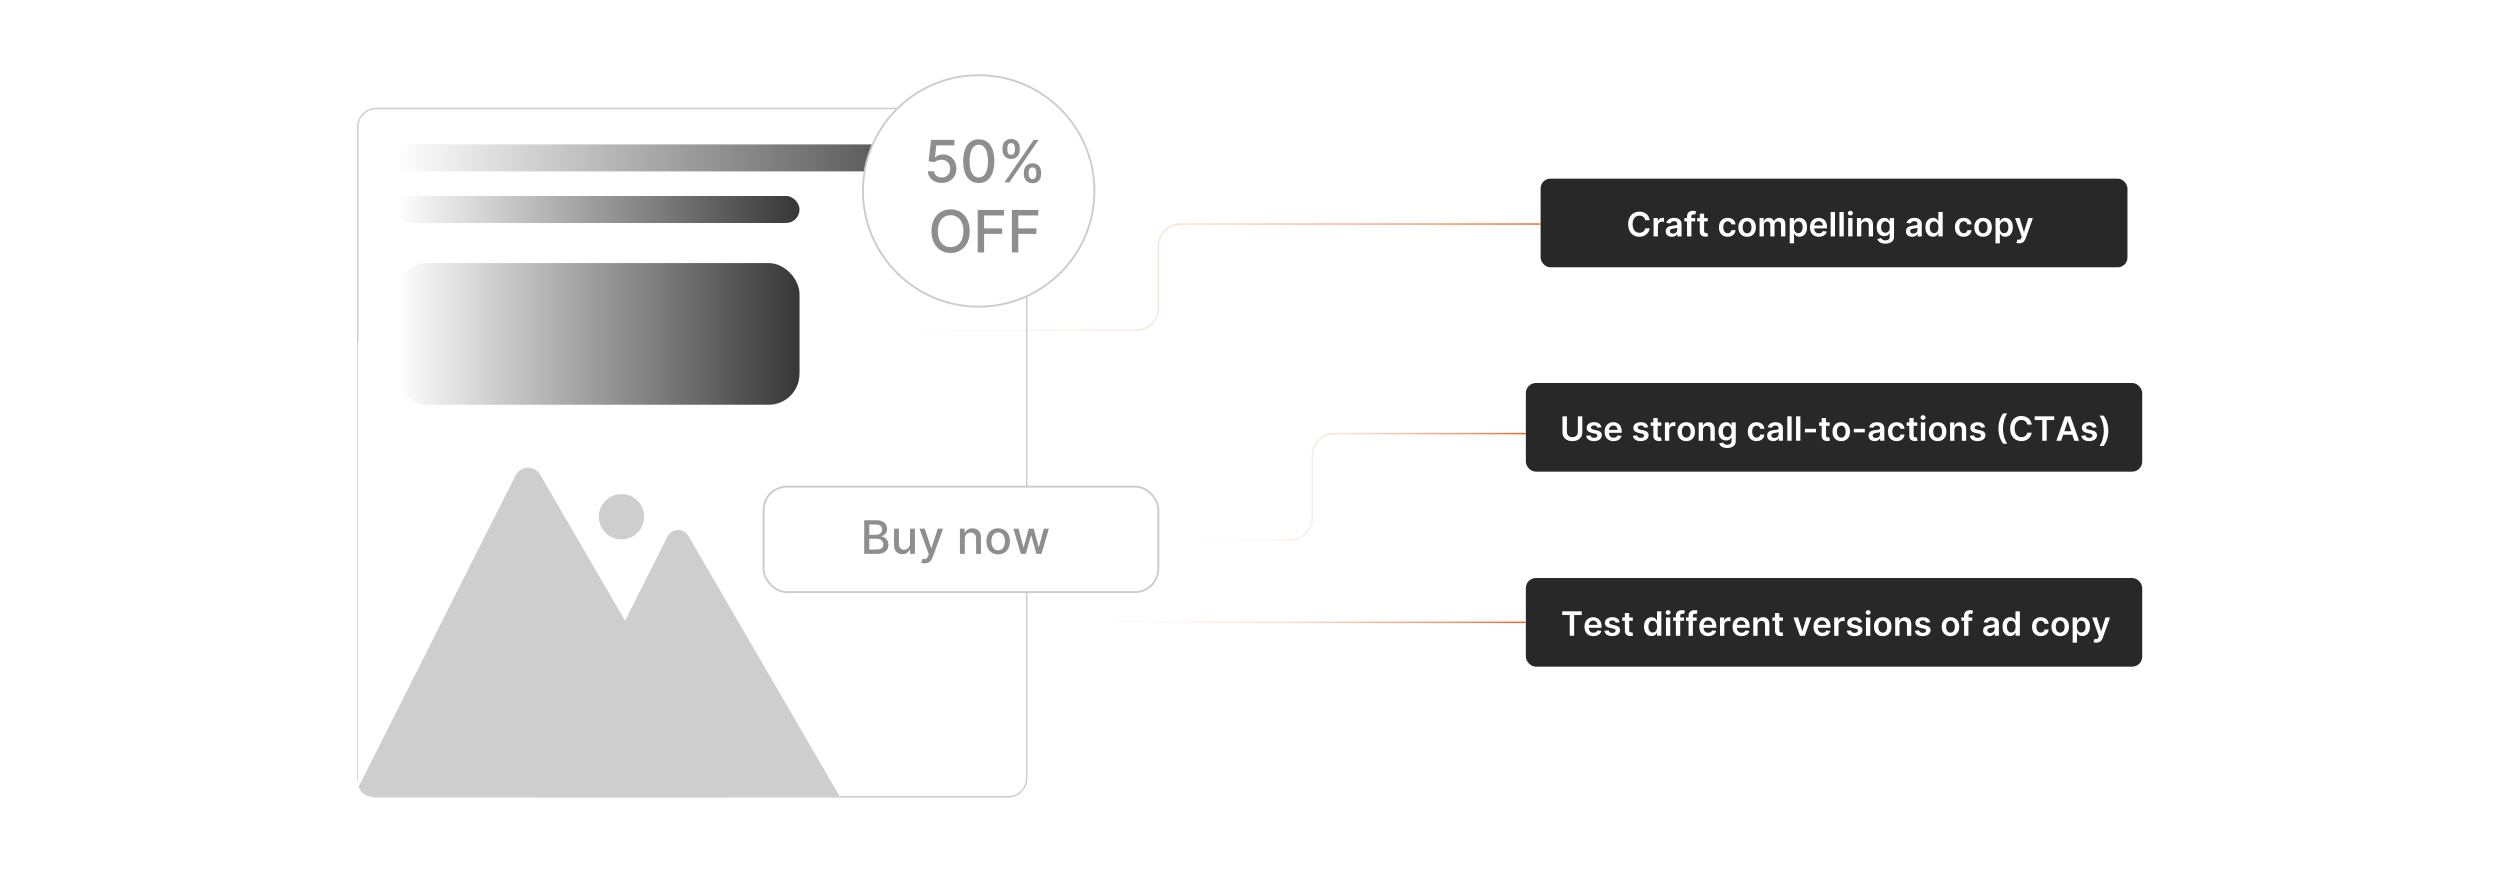 <?xml version="1.0" encoding="UTF-8"?><svg id="a" xmlns="http://www.w3.org/2000/svg" xmlns:xlink="http://www.w3.org/1999/xlink" viewBox="0 0 860 300"><defs><filter id="b" filterUnits="userSpaceOnUse"><feOffset dx="0" dy="0"/><feGaussianBlur result="c" stdDeviation="2.687"/><feFlood flood-color="#f26322" flood-opacity=".3"/><feComposite in2="c" operator="in"/><feComposite in="SourceGraphic"/></filter><filter id="d" filterUnits="userSpaceOnUse"><feOffset dx="0" dy="0"/><feGaussianBlur result="e" stdDeviation="2.754"/><feFlood flood-color="#f26322" flood-opacity=".3"/><feComposite in2="e" operator="in"/><feComposite in="SourceGraphic"/></filter><filter id="f" filterUnits="userSpaceOnUse"><feOffset dx="0" dy="0"/><feGaussianBlur result="g" stdDeviation="2.754"/><feFlood flood-color="#f26322" flood-opacity=".3"/><feComposite in2="g" operator="in"/><feComposite in="SourceGraphic"/></filter><filter id="h" filterUnits="userSpaceOnUse"><feOffset dx="0" dy="0"/><feGaussianBlur result="i" stdDeviation="7.67"/><feFlood flood-color="#f26322" flood-opacity=".2"/><feComposite in2="i" operator="in"/><feComposite in="SourceGraphic"/></filter><clipPath id="j"><path d="M128.233,113.579h155.534c2.847,0,5.159,2.312,5.159,5.159v155.39h-160.692c-2.847,0-5.159-2.312-5.159-5.159V118.738c0-2.847,2.312-5.159,5.159-5.159Z" fill="#fff" stroke-width="0"/></clipPath><linearGradient id="k" x1="136.332" y1="54.317" x2="339.78" y2="54.317" gradientUnits="userSpaceOnUse"><stop offset="0" stop-color="#fff"/><stop offset="1" stop-color="#363636"/></linearGradient><linearGradient id="l" x1="136.332" y1="72.059" x2="275.035" y2="72.059" xlink:href="#k"/><linearGradient id="m" x1="136.332" y1="114.867" x2="275.035" y2="114.867" xlink:href="#k"/><linearGradient id="n" x1="275.035" y1="95.324" x2="529.972" y2="95.324" gradientUnits="userSpaceOnUse"><stop offset="0" stop-color="#f26322" stop-opacity="0"/><stop offset=".099" stop-color="rgba(242,99,34,.062)" stop-opacity=".062"/><stop offset=".288" stop-color="rgba(242,99,34,.224)" stop-opacity=".224"/><stop offset=".549" stop-color="rgba(242,99,34,.487)" stop-opacity=".487"/><stop offset=".868" stop-color="rgba(242,99,34,.844)" stop-opacity=".844"/><stop offset="1" stop-color="#f26322"/></linearGradient><linearGradient id="o" x1="398.464" y1="167.405" x2="524.897" y2="167.405" xlink:href="#n"/><linearGradient id="p" x1="353.177" y1="214.082" x2="524.897" y2="214.082" xlink:href="#n"/></defs><rect x="529.972" y="61.458" width="201.878" height="30.492" rx="3.363" ry="3.363" fill="#282828" filter="url(#b)" stroke-width="0"/><path d="M567.498,75.756h-1.536c-.044-.252-.124-.476-.242-.672-.117-.195-.264-.362-.44-.499-.175-.137-.374-.24-.598-.31-.223-.07-.463-.104-.721-.104-.457,0-.862.114-1.216.343s-.63.563-.829,1.002c-.2.44-.3.975-.3,1.608,0,.644.101,1.185.302,1.624s.477.771.829.994c.352.223.755.335,1.21.335.252,0,.488-.034.708-.101.221-.067.419-.166.596-.297.177-.132.326-.293.448-.485.121-.191.206-.411.252-.657l1.536.008c-.058.4-.182.775-.371,1.125-.19.351-.44.659-.746.926-.307.267-.665.475-1.076.624-.41.149-.866.224-1.367.224-.739,0-1.399-.171-1.98-.514-.581-.342-1.038-.836-1.372-1.482-.334-.646-.501-1.421-.501-2.325,0-.906.168-1.682.505-2.327.337-.645.796-1.139,1.376-1.481s1.237-.513,1.972-.513c.468,0,.903.065,1.306.197.402.131.762.324,1.076.577.315.253.574.563.778.928.204.366.338.783.4,1.251Z" fill="#fff" stroke-width="0"/><path d="M568.833,81.329v-6.309h1.441v1.051h.066c.115-.364.312-.645.593-.844.281-.199.603-.298.964-.298.082,0,.174.003.277.01.102.007.188.017.256.031v1.368c-.062-.022-.162-.042-.297-.06-.136-.018-.267-.027-.393-.027-.272,0-.515.059-.73.175s-.384.277-.507.482c-.123.206-.185.442-.185.71v3.709h-1.487Z" fill="#fff" stroke-width="0"/><path d="M575.117,81.457c-.399,0-.759-.072-1.078-.216-.318-.144-.57-.356-.756-.639-.185-.282-.277-.63-.277-1.043,0-.356.066-.65.197-.883.132-.232.311-.419.538-.559.228-.14.484-.246.77-.318.286-.072.582-.125.889-.158.37-.039.67-.073.899-.105.231-.031.398-.081.504-.148.105-.067.158-.172.158-.314v-.025c0-.309-.092-.549-.275-.719-.184-.169-.448-.254-.793-.254-.364,0-.652.079-.864.238-.213.159-.355.346-.43.562l-1.388-.197c.109-.383.29-.704.542-.963s.56-.453.924-.584c.364-.13.767-.195,1.208-.195.304,0,.606.036.907.106.302.071.576.189.825.352.25.163.45.384.603.663.151.279.228.628.228,1.047v4.222h-1.43v-.867h-.049c-.091.175-.217.339-.38.491-.163.152-.367.274-.612.366s-.531.138-.86.138ZM575.504,80.364c.298,0,.557-.06.775-.179.22-.119.389-.277.508-.474s.179-.412.179-.645v-.743c-.047.038-.125.074-.236.107-.111.033-.235.061-.372.086-.137.025-.273.047-.406.066s-.251.036-.35.049c-.222.03-.42.079-.595.147-.176.069-.314.164-.415.286-.102.122-.152.279-.152.47,0,.274.101.48.3.62.2.14.455.209.765.209Z" fill="#fff" stroke-width="0"/><path d="M583.142,75.02v1.15h-3.728v-1.15h3.728ZM580.345,81.329v-6.904c0-.424.089-.777.265-1.06.177-.282.415-.493.713-.632.299-.14.63-.209.994-.209.257,0,.486.021.685.061.2.041.348.078.444.111l-.296,1.15c-.064-.019-.143-.039-.238-.06s-.203-.031-.32-.031c-.276,0-.472.066-.586.199-.113.133-.17.323-.17.569v6.806h-1.491Z" fill="#fff" stroke-width="0"/><path d="M587.459,75.02v1.15h-3.627v-1.15h3.627ZM584.727,73.509h1.487v5.922c0,.2.03.352.092.458s.144.177.245.215c.101.039.213.058.336.058.094,0,.179-.007.257-.021s.138-.026.179-.037l.251,1.163c-.08.027-.192.058-.339.09s-.325.052-.536.058c-.372.011-.708-.046-1.006-.17-.299-.125-.535-.318-.709-.582-.174-.263-.26-.591-.257-.985v-6.169Z" fill="#fff" stroke-width="0"/><path d="M594.326,81.452c-.63,0-1.17-.138-1.62-.415-.45-.277-.797-.659-1.039-1.148s-.363-1.052-.363-1.69c0-.641.123-1.206.369-1.698.247-.491.595-.875,1.046-1.15.45-.275.983-.413,1.6-.413.512,0,.966.094,1.361.281s.711.452.946.792c.235.341.37.739.402,1.193h-1.421c-.058-.304-.193-.558-.408-.762-.215-.204-.502-.306-.86-.306-.305,0-.571.082-.801.244-.231.163-.409.397-.536.701-.128.304-.191.668-.191,1.092,0,.43.064.799.19,1.107s.303.545.531.71.498.248.808.248c.219,0,.415-.042.589-.126.174-.084.32-.205.438-.363.118-.159.198-.352.242-.579h1.421c-.035.446-.167.841-.394,1.185-.228.343-.537.612-.929.805-.392.193-.852.29-1.38.29Z" fill="#fff" stroke-width="0"/><path d="M601.004,81.452c-.616,0-1.149-.135-1.602-.406-.452-.272-.802-.65-1.05-1.138-.247-.487-.371-1.057-.371-1.709,0-.651.124-1.222.371-1.712.248-.49.598-.871,1.05-1.142.452-.271.985-.406,1.602-.406s1.15.135,1.602.406c.452.272.802.652,1.05,1.142s.372,1.061.372,1.712c0,.652-.124,1.222-.372,1.709s-.598.866-1.05,1.138c-.451.271-.985.406-1.602.406ZM601.013,80.261c.334,0,.613-.092.837-.277.225-.185.393-.433.504-.745.11-.312.166-.66.166-1.044,0-.386-.056-.736-.166-1.049-.111-.314-.279-.564-.504-.75-.224-.186-.503-.279-.837-.279-.343,0-.627.093-.853.279s-.395.436-.505.75c-.111.314-.167.663-.167,1.049,0,.383.056.731.167,1.044.11.312.279.56.505.745.226.185.51.277.853.277Z" fill="#fff" stroke-width="0"/><path d="M605.283,81.329v-6.309h1.421v1.072h.074c.132-.361.35-.644.653-.848.304-.204.667-.306,1.088-.306.428,0,.788.103,1.083.31.294.206.501.488.622.844h.065c.14-.35.376-.63.709-.84.332-.209.728-.314,1.185-.314.58,0,1.054.184,1.421.55s.551.902.551,1.606v4.234h-1.491v-4.004c0-.392-.104-.678-.312-.86s-.463-.273-.764-.273c-.358,0-.639.112-.84.335s-.302.513-.302.869v3.935h-1.458v-4.066c0-.326-.098-.586-.294-.781-.195-.194-.451-.291-.766-.291-.214,0-.408.054-.583.163-.176.108-.315.26-.419.456-.104.196-.156.424-.156.684v3.836h-1.487Z" fill="#fff" stroke-width="0"/><path d="M615.666,83.695v-8.674h1.463v1.044h.086c.076-.153.185-.317.324-.491.14-.174.329-.323.566-.448.238-.124.543-.186.912-.186.487,0,.928.124,1.32.372.394.248.705.613.936,1.097s.348,1.075.348,1.776c0,.693-.114,1.281-.341,1.766-.228.484-.537.854-.929,1.109-.392.254-.835.382-1.331.382-.361,0-.661-.06-.899-.181s-.429-.266-.572-.438c-.144-.171-.256-.333-.335-.487h-.061v3.36h-1.487ZM617.124,78.175c0,.408.059.765.175,1.072s.285.546.505.717c.221.171.488.257.804.257.328,0,.604-.088.825-.265.222-.176.39-.419.503-.727.113-.308.171-.66.171-1.054,0-.392-.057-.739-.169-1.044-.112-.304-.279-.542-.501-.714s-.498-.259-.829-.259c-.318,0-.588.084-.81.251s-.39.401-.503.702c-.114.301-.171.656-.171,1.064Z" fill="#fff" stroke-width="0"/><path d="M625.684,81.452c-.633,0-1.178-.132-1.637-.396-.458-.264-.81-.64-1.058-1.125-.246-.486-.369-1.059-.369-1.719,0-.649.124-1.219.371-1.711.248-.491.595-.875,1.041-1.15.446-.275.971-.413,1.573-.413.389,0,.757.062,1.103.186.347.125.653.317.921.577.267.26.477.591.63.992.153.401.231.878.231,1.431v.456h-5.171v-1.002h3.745c-.003-.285-.065-.539-.185-.762s-.288-.399-.503-.528c-.215-.128-.465-.193-.75-.193-.304,0-.57.073-.801.22-.23.146-.408.338-.536.575-.127.237-.192.497-.194.778v.875c0,.367.066.681.201.942.134.262.321.461.562.6.241.138.522.207.846.207.217,0,.412-.031.588-.092.175-.061.327-.152.455-.273.129-.121.227-.27.292-.448l1.389.156c-.088.367-.255.687-.499.96-.245.273-.559.483-.939.632-.381.149-.816.224-1.307.224Z" fill="#fff" stroke-width="0"/><path d="M631.232,72.918v8.412h-1.487v-8.412h1.487Z" fill="#fff" stroke-width="0"/><path d="M634.247,72.918v8.412h-1.487v-8.412h1.487Z" fill="#fff" stroke-width="0"/><path d="M636.523,74.125c-.235,0-.439-.079-.608-.238-.17-.159-.254-.349-.254-.571s.084-.411.254-.569c.17-.157.373-.236.608-.236.238,0,.441.079.609.238.169.159.253.349.253.571,0,.222-.084.411-.253.569-.168.157-.371.236-.609.236ZM635.774,81.329v-6.309h1.487v6.309h-1.487Z" fill="#fff" stroke-width="0"/><path d="M640.276,77.633v3.696h-1.487v-6.309h1.421v1.072h.074c.145-.353.377-.634.696-.842s.714-.312,1.185-.312c.435,0,.815.093,1.14.279.325.186.577.456.756.809.18.353.268.782.266,1.286v4.017h-1.487v-3.787c0-.422-.108-.752-.326-.99-.218-.238-.519-.357-.901-.357-.261,0-.491.057-.692.17s-.358.277-.473.491c-.113.213-.17.472-.17.776Z" fill="#fff" stroke-width="0"/><path d="M648.585,83.826c-.534,0-.993-.072-1.376-.215-.384-.144-.691-.336-.925-.577-.232-.241-.394-.508-.484-.801l1.339-.325c.06.123.148.246.263.368.115.122.271.223.467.304.195.081.442.121.741.121.422,0,.77-.102,1.047-.306.277-.204.415-.539.415-1.004v-1.195h-.074c-.076.154-.188.311-.334.473s-.34.297-.579.406c-.24.11-.54.165-.901.165-.485,0-.924-.114-1.316-.343-.394-.229-.705-.571-.936-1.027-.231-.456-.348-1.027-.348-1.715,0-.693.116-1.278.348-1.756.231-.477.544-.84.939-1.088.394-.248.833-.372,1.318-.372.369,0,.674.062.914.186.239.125.43.274.572.448.143.174.251.338.324.491h.083v-1.044h1.466v6.411c0,.54-.129.986-.386,1.339-.258.353-.609.618-1.056.793s-.953.263-1.52.263ZM648.597,80.072c.315,0,.584-.077.806-.23s.39-.373.505-.661.173-.633.173-1.035c0-.397-.058-.745-.171-1.043-.113-.299-.28-.531-.501-.696s-.491-.248-.811-.248c-.331,0-.607.086-.829.259s-.389.409-.501.709-.169.64-.169,1.02c0,.386.057.724.171,1.013.113.289.282.513.505.673.224.16.498.24.823.24Z" fill="#fff" stroke-width="0"/><path d="M657.76,81.457c-.399,0-.759-.072-1.078-.216-.318-.144-.57-.356-.756-.639-.185-.282-.277-.63-.277-1.043,0-.356.066-.65.197-.883.132-.232.311-.419.538-.559.228-.14.484-.246.77-.318.286-.072.582-.125.889-.158.37-.039.67-.073.899-.105.231-.031.398-.081.504-.148.105-.067.158-.172.158-.314v-.025c0-.309-.092-.549-.275-.719-.184-.169-.448-.254-.793-.254-.364,0-.652.079-.864.238-.213.159-.355.346-.43.562l-1.388-.197c.109-.383.29-.704.542-.963s.56-.453.924-.584c.364-.13.767-.195,1.208-.195.304,0,.606.036.907.106.302.071.576.189.825.352.25.163.45.384.603.663.151.279.228.628.228,1.047v4.222h-1.43v-.867h-.049c-.091.175-.217.339-.38.491-.163.152-.367.274-.612.366s-.531.138-.86.138ZM658.146,80.364c.298,0,.557-.06.775-.179.22-.119.389-.277.508-.474s.179-.412.179-.645v-.743c-.047.038-.125.074-.236.107-.111.033-.235.061-.372.086-.137.025-.273.047-.406.066s-.251.036-.35.049c-.222.03-.42.079-.595.147-.176.069-.314.164-.415.286-.102.122-.152.279-.152.47,0,.274.101.48.3.62.2.14.455.209.765.209Z" fill="#fff" stroke-width="0"/><path d="M664.932,81.44c-.496,0-.94-.127-1.331-.382-.392-.255-.701-.625-.929-1.109-.227-.485-.341-1.073-.341-1.766,0-.701.116-1.293.348-1.776s.544-.849.939-1.097c.394-.248.833-.372,1.318-.372.369,0,.673.062.911.186.238.125.428.274.567.448.14.174.248.338.324.491h.061v-3.147h1.491v8.412h-1.462v-.994h-.091c-.076.154-.188.316-.333.487-.144.171-.336.317-.574.438s-.538.181-.899.181ZM665.346,80.22c.315,0,.584-.085.806-.257.222-.171.39-.41.505-.717s.173-.664.173-1.072c0-.408-.058-.763-.171-1.064-.113-.301-.28-.535-.501-.702s-.491-.251-.811-.251c-.331,0-.607.086-.829.259s-.389.411-.501.714c-.112.304-.169.652-.169,1.044,0,.394.057.746.171,1.054.113.308.282.55.505.727.224.177.498.265.823.265Z" fill="#fff" stroke-width="0"/><path d="M675.503,81.452c-.63,0-1.17-.138-1.62-.415-.45-.277-.797-.659-1.039-1.148s-.363-1.052-.363-1.69c0-.641.123-1.206.369-1.698.247-.491.595-.875,1.046-1.15.45-.275.983-.413,1.6-.413.512,0,.966.094,1.361.281s.711.452.946.792c.235.341.37.739.402,1.193h-1.421c-.058-.304-.193-.558-.408-.762-.215-.204-.502-.306-.86-.306-.305,0-.571.082-.801.244-.231.163-.409.397-.536.701-.128.304-.191.668-.191,1.092,0,.43.064.799.19,1.107s.303.545.531.71.498.248.808.248c.219,0,.415-.042.589-.126.174-.084.32-.205.438-.363.118-.159.198-.352.242-.579h1.421c-.035.446-.167.841-.394,1.185-.228.343-.537.612-.929.805-.392.193-.852.29-1.38.29Z" fill="#fff" stroke-width="0"/><path d="M682.181,81.452c-.616,0-1.149-.135-1.602-.406-.452-.272-.802-.65-1.05-1.138-.247-.487-.371-1.057-.371-1.709,0-.651.124-1.222.371-1.712.248-.49.598-.871,1.05-1.142.452-.271.985-.406,1.602-.406s1.15.135,1.602.406c.452.272.802.652,1.05,1.142s.372,1.061.372,1.712c0,.652-.124,1.222-.372,1.709s-.598.866-1.05,1.138c-.451.271-.985.406-1.602.406ZM682.189,80.261c.334,0,.613-.092.837-.277.225-.185.393-.433.504-.745.11-.312.166-.66.166-1.044,0-.386-.056-.736-.166-1.049-.111-.314-.279-.564-.504-.75-.224-.186-.503-.279-.837-.279-.343,0-.627.093-.853.279s-.395.436-.505.75c-.111.314-.167.663-.167,1.049,0,.383.056.731.167,1.044.11.312.279.56.505.745.226.185.51.277.853.277Z" fill="#fff" stroke-width="0"/><path d="M686.46,83.695v-8.674h1.463v1.044h.086c.076-.153.185-.317.324-.491.14-.174.329-.323.566-.448.238-.124.543-.186.912-.186.487,0,.928.124,1.32.372.394.248.705.613.936,1.097s.348,1.075.348,1.776c0,.693-.114,1.281-.341,1.766-.228.484-.537.854-.929,1.109-.392.254-.835.382-1.331.382-.361,0-.661-.06-.899-.181s-.429-.266-.572-.438c-.144-.171-.256-.333-.335-.487h-.061v3.36h-1.487ZM687.918,78.175c0,.408.059.765.175,1.072s.285.546.505.717c.221.171.488.257.804.257.328,0,.604-.088.825-.265.222-.176.39-.419.503-.727.113-.308.171-.66.171-1.054,0-.392-.057-.739-.169-1.044-.112-.304-.279-.542-.501-.714s-.498-.259-.829-.259c-.318,0-.588.084-.81.251s-.39.401-.503.702c-.114.301-.171.656-.171,1.064Z" fill="#fff" stroke-width="0"/><path d="M694.609,83.695c-.203,0-.39-.016-.561-.047-.171-.031-.307-.068-.408-.109l.345-1.158c.217.063.409.093.579.09.17-.002.32-.055.45-.158.13-.103.24-.273.33-.512l.128-.341-2.288-6.44h1.577l1.454,4.764h.065l1.458-4.764h1.582l-2.526,7.073c-.118.334-.273.621-.468.86-.195.239-.433.423-.713.55-.281.127-.615.191-1.004.191Z" fill="#fff" stroke-width="0"/><rect x="524.897" y="131.754" width="212.028" height="30.492" rx="3.446" ry="3.446" fill="#282828" filter="url(#d)" stroke-width="0"/><path d="M542.796,143.214h1.523v5.495c0,.603-.142,1.133-.425,1.59s-.681.814-1.193,1.069c-.512.257-1.11.385-1.794.385-.688,0-1.287-.128-1.8-.385-.512-.256-.909-.612-1.19-1.069-.282-.457-.423-.987-.423-1.59v-5.495h1.523v5.368c0,.351.077.662.232.936.154.273.373.488.654.643.282.154.616.232,1.003.232.386,0,.721-.078,1.004-.232s.502-.369.655-.643c.153-.274.23-.586.23-.936v-5.368Z" fill="#fff" stroke-width="0"/><path d="M550.899,146.984l-1.355.147c-.038-.137-.104-.266-.199-.386-.095-.121-.221-.218-.38-.292-.159-.073-.353-.11-.583-.11-.31,0-.569.066-.778.201-.21.134-.312.308-.31.521-.002.184.065.333.204.447.138.115.367.21.688.284l1.076.23c.597.129,1.041.333,1.333.612.291.279.439.644.441,1.097-.003.397-.118.746-.348,1.049-.229.303-.545.539-.95.709-.405.169-.871.254-1.397.254-.772,0-1.394-.162-1.865-.486-.471-.324-.751-.776-.842-1.357l1.45-.14c.065.285.205.5.419.644.214.145.491.218.834.218.352,0,.637-.072.852-.218.215-.144.322-.324.322-.538,0-.181-.068-.329-.207-.447s-.352-.208-.643-.272l-1.076-.226c-.606-.126-1.053-.339-1.343-.639-.291-.3-.435-.68-.432-1.14-.003-.389.103-.727.318-1.013s.515-.508.899-.665.829-.236,1.333-.236c.739,0,1.321.157,1.747.473.426.315.69.74.791,1.277Z" fill="#fff" stroke-width="0"/><path d="M555.056,151.748c-.633,0-1.178-.132-1.637-.396-.458-.265-.81-.64-1.058-1.126-.246-.485-.369-1.059-.369-1.719,0-.648.124-1.219.371-1.711.248-.491.595-.874,1.041-1.149s.971-.413,1.573-.413c.389,0,.757.062,1.103.186.347.125.653.317.921.577.267.261.477.591.63.992s.231.878.231,1.432v.456h-5.171v-1.003h3.745c-.003-.284-.065-.538-.185-.762-.12-.223-.288-.398-.503-.527s-.465-.193-.75-.193c-.304,0-.57.073-.801.22-.23.146-.408.338-.536.575-.127.237-.192.496-.194.778v.875c0,.367.066.681.201.942.134.262.321.461.562.6s.522.207.846.207c.217,0,.412-.03.588-.092.175-.061.327-.152.455-.273.129-.12.227-.27.292-.447l1.389.155c-.088.367-.255.688-.499.96-.245.273-.559.482-.939.632-.381.149-.816.224-1.307.224Z" fill="#fff" stroke-width="0"/><path d="M566.975,146.984l-1.355.147c-.038-.137-.104-.266-.199-.386-.095-.121-.221-.218-.38-.292-.159-.073-.353-.11-.583-.11-.31,0-.569.066-.778.201-.21.134-.312.308-.31.521-.002.184.065.333.204.447.138.115.367.21.688.284l1.076.23c.597.129,1.041.333,1.333.612.291.279.439.644.441,1.097-.003.397-.118.746-.348,1.049-.229.303-.545.539-.95.709-.405.169-.871.254-1.397.254-.772,0-1.394-.162-1.865-.486-.471-.324-.751-.776-.842-1.357l1.45-.14c.065.285.205.5.419.644.214.145.491.218.834.218.352,0,.637-.072.852-.218.215-.144.322-.324.322-.538,0-.181-.068-.329-.207-.447s-.352-.208-.643-.272l-1.076-.226c-.606-.126-1.053-.339-1.343-.639-.291-.3-.435-.68-.432-1.14-.003-.389.103-.727.318-1.013s.515-.508.899-.665.829-.236,1.333-.236c.739,0,1.321.157,1.747.473.426.315.69.74.791,1.277Z" fill="#fff" stroke-width="0"/><path d="M571.488,145.316v1.15h-3.627v-1.15h3.627ZM568.757,143.806h1.487v5.922c0,.2.03.352.092.458s.144.178.245.216c.101.038.213.058.336.058.094,0,.179-.007.257-.021s.138-.026.179-.037l.251,1.162c-.08.027-.192.058-.339.091-.146.032-.325.052-.536.058-.372.011-.708-.046-1.006-.171-.299-.125-.535-.318-.709-.581s-.26-.592-.257-.985v-6.169Z" fill="#fff" stroke-width="0"/><path d="M572.732,151.625v-6.309h1.441v1.052h.066c.115-.364.312-.645.593-.844.281-.199.603-.298.964-.298.082,0,.174.003.277.01.102.007.188.018.256.031v1.367c-.062-.021-.162-.041-.297-.06-.136-.018-.267-.026-.393-.026-.272,0-.515.059-.73.175s-.384.277-.507.482-.185.442-.185.71v3.709h-1.487Z" fill="#fff" stroke-width="0"/><path d="M580.072,151.748c-.616,0-1.149-.135-1.602-.406s-.802-.65-1.05-1.138c-.247-.487-.371-1.057-.371-1.709,0-.651.124-1.222.371-1.712.248-.49.598-.871,1.05-1.143.452-.271.985-.406,1.602-.406s1.15.136,1.602.406c.452.272.802.652,1.05,1.143s.372,1.06.372,1.712c0,.652-.124,1.222-.372,1.709s-.598.866-1.05,1.138c-.451.272-.985.406-1.602.406ZM580.081,150.558c.334,0,.613-.093.837-.277.225-.185.393-.434.504-.745.11-.312.166-.66.166-1.044,0-.386-.056-.735-.166-1.049-.111-.314-.279-.564-.504-.75-.224-.185-.503-.279-.837-.279-.343,0-.627.094-.853.279-.226.186-.395.436-.505.75-.111.314-.167.663-.167,1.049,0,.384.056.731.167,1.044.11.311.279.56.505.745s.51.277.853.277Z" fill="#fff" stroke-width="0"/><path d="M585.839,147.929v3.696h-1.487v-6.309h1.421v1.072h.074c.145-.353.377-.634.696-.842s.714-.312,1.185-.312c.435,0,.815.093,1.14.279.325.186.577.456.756.81.18.352.268.781.266,1.285v4.017h-1.487v-3.786c0-.422-.108-.752-.326-.99s-.519-.357-.901-.357c-.261,0-.491.057-.692.171-.201.113-.358.277-.473.49-.113.214-.17.473-.17.776Z" fill="#fff" stroke-width="0"/><path d="M594.148,154.122c-.534,0-.993-.071-1.376-.215-.384-.144-.691-.337-.925-.577-.232-.241-.394-.509-.484-.801l1.339-.325c.06.123.148.246.263.368.115.121.271.223.467.304.195.081.442.121.741.121.422,0,.77-.102,1.047-.306.277-.204.415-.539.415-1.005v-1.195h-.074c-.076.154-.188.311-.334.473-.146.162-.34.297-.579.406-.24.11-.54.165-.901.165-.485,0-.924-.114-1.316-.343-.394-.23-.705-.571-.936-1.027s-.348-1.027-.348-1.715c0-.692.116-1.277.348-1.756.231-.477.544-.84.939-1.088.394-.248.833-.372,1.318-.372.369,0,.674.062.914.186.239.125.43.274.572.448s.251.338.324.491h.083v-1.044h1.466v6.411c0,.54-.129.986-.386,1.339-.258.353-.609.618-1.056.793-.446.176-.953.263-1.52.263ZM594.159,150.368c.315,0,.584-.076.806-.23s.39-.374.505-.661c.115-.288.173-.633.173-1.035,0-.398-.058-.745-.171-1.043-.113-.299-.28-.531-.501-.696-.221-.166-.491-.249-.811-.249-.331,0-.607.087-.829.259-.222.173-.389.409-.501.709s-.169.64-.169,1.02c0,.386.057.724.171,1.013.113.288.282.513.505.673.224.16.498.24.823.24Z" fill="#fff" stroke-width="0"/><path d="M604.259,151.748c-.63,0-1.17-.138-1.62-.414-.45-.277-.797-.659-1.039-1.148-.242-.488-.363-1.052-.363-1.69,0-.641.123-1.206.369-1.698.247-.491.595-.874,1.046-1.149.45-.275.983-.413,1.6-.413.512,0,.966.094,1.361.281s.711.452.946.793.37.738.402,1.193h-1.421c-.058-.305-.193-.559-.408-.762-.215-.204-.502-.307-.86-.307-.305,0-.571.082-.801.244-.231.163-.409.397-.536.701-.128.304-.191.668-.191,1.092,0,.43.064.799.19,1.107.126.308.303.545.531.71.229.166.498.249.808.249.219,0,.415-.042.589-.126.174-.083.32-.204.438-.363.118-.158.198-.352.242-.579h1.421c-.035.446-.167.842-.394,1.185-.228.343-.537.611-.929.805s-.852.289-1.38.289Z" fill="#fff" stroke-width="0"/><path d="M610,151.753c-.399,0-.759-.072-1.078-.216-.318-.144-.57-.356-.756-.639-.185-.282-.277-.63-.277-1.043,0-.356.066-.65.197-.884.132-.232.311-.419.538-.559.228-.14.484-.245.77-.318.286-.072.582-.125.889-.157.37-.039.67-.073.899-.105.231-.031.398-.08.504-.147s.158-.172.158-.315v-.024c0-.31-.092-.549-.275-.719s-.448-.255-.793-.255c-.364,0-.652.079-.864.238-.213.159-.355.347-.43.562l-1.388-.197c.109-.383.29-.704.542-.963s.56-.453.924-.583.767-.195,1.208-.195c.304,0,.606.036.907.106.302.071.576.189.825.352.25.163.45.384.603.663.151.279.228.629.228,1.048v4.222h-1.43v-.866h-.049c-.091.175-.217.339-.38.49-.163.152-.367.274-.612.366s-.531.138-.86.138ZM610.387,150.66c.298,0,.557-.06.775-.179.22-.119.389-.277.508-.475s.179-.412.179-.644v-.743c-.047.038-.125.073-.236.106s-.235.061-.372.086c-.137.025-.273.047-.406.066-.134.019-.251.035-.35.049-.222.03-.42.079-.595.147-.176.069-.314.164-.415.286s-.152.278-.152.47c0,.274.101.48.3.62.2.14.455.21.765.21Z" fill="#fff" stroke-width="0"/><path d="M616.317,143.214v8.411h-1.487v-8.411h1.487Z" fill="#fff" stroke-width="0"/><path d="M619.332,143.214v8.411h-1.487v-8.411h1.487Z" fill="#fff" stroke-width="0"/><path d="M624.684,147.51v1.224h-3.787v-1.224h3.787Z" fill="#fff" stroke-width="0"/><path d="M629.398,145.316v1.15h-3.627v-1.15h3.627ZM626.667,143.806h1.487v5.922c0,.2.03.352.092.458s.144.178.245.216c.101.038.213.058.336.058.094,0,.179-.007.257-.021s.138-.026.179-.037l.251,1.162c-.08.027-.192.058-.339.091-.146.032-.325.052-.536.058-.372.011-.708-.046-1.006-.171-.299-.125-.535-.318-.709-.581s-.26-.592-.257-.985v-6.169Z" fill="#fff" stroke-width="0"/><path d="M633.394,151.748c-.616,0-1.149-.135-1.602-.406s-.802-.65-1.05-1.138c-.247-.487-.371-1.057-.371-1.709,0-.651.124-1.222.371-1.712.248-.49.598-.871,1.05-1.143.452-.271.985-.406,1.602-.406s1.15.136,1.602.406c.452.272.802.652,1.05,1.143s.372,1.06.372,1.712c0,.652-.124,1.222-.372,1.709s-.598.866-1.05,1.138c-.451.272-.985.406-1.602.406ZM633.403,150.558c.334,0,.613-.093.837-.277.225-.185.393-.434.504-.745.11-.312.166-.66.166-1.044,0-.386-.056-.735-.166-1.049-.111-.314-.279-.564-.504-.75-.224-.185-.503-.279-.837-.279-.343,0-.627.094-.853.279-.226.186-.395.436-.505.75-.111.314-.167.663-.167,1.049,0,.384.056.731.167,1.044.11.311.279.56.505.745s.51.277.853.277Z" fill="#fff" stroke-width="0"/><path d="M641.498,147.51v1.224h-3.787v-1.224h3.787Z" fill="#fff" stroke-width="0"/><path d="M644.877,151.753c-.399,0-.759-.072-1.078-.216-.318-.144-.57-.356-.756-.639-.185-.282-.277-.63-.277-1.043,0-.356.066-.65.197-.884.132-.232.311-.419.538-.559.228-.14.484-.245.77-.318.286-.072.582-.125.889-.157.37-.039.67-.073.899-.105.231-.031.398-.08.504-.147s.158-.172.158-.315v-.024c0-.31-.092-.549-.275-.719s-.448-.255-.793-.255c-.364,0-.652.079-.864.238-.213.159-.355.347-.43.562l-1.388-.197c.109-.383.29-.704.542-.963s.56-.453.924-.583.767-.195,1.208-.195c.304,0,.606.036.907.106.302.071.576.189.825.352.25.163.45.384.603.663.151.279.228.629.228,1.048v4.222h-1.43v-.866h-.049c-.091.175-.217.339-.38.49-.163.152-.367.274-.612.366s-.531.138-.86.138ZM645.264,150.66c.298,0,.557-.06.775-.179.22-.119.389-.277.508-.475s.179-.412.179-.644v-.743c-.047.038-.125.073-.236.106s-.235.061-.372.086c-.137.025-.273.047-.406.066-.134.019-.251.035-.35.049-.222.03-.42.079-.595.147-.176.069-.314.164-.415.286s-.152.278-.152.47c0,.274.101.48.3.62.2.14.455.21.765.21Z" fill="#fff" stroke-width="0"/><path d="M652.459,151.748c-.63,0-1.17-.138-1.62-.414-.45-.277-.797-.659-1.039-1.148-.242-.488-.363-1.052-.363-1.69,0-.641.123-1.206.369-1.698.247-.491.595-.874,1.046-1.149.45-.275.983-.413,1.6-.413.512,0,.966.094,1.361.281s.711.452.946.793.37.738.402,1.193h-1.421c-.058-.305-.193-.559-.408-.762-.215-.204-.502-.307-.86-.307-.305,0-.571.082-.801.244-.231.163-.409.397-.536.701-.128.304-.191.668-.191,1.092,0,.43.064.799.19,1.107.126.308.303.545.531.71.229.166.498.249.808.249.219,0,.415-.042.589-.126.174-.083.32-.204.438-.363.118-.158.198-.352.242-.579h1.421c-.035.446-.167.842-.394,1.185-.228.343-.537.611-.929.805s-.852.289-1.38.289Z" fill="#fff" stroke-width="0"/><path d="M659.536,145.316v1.15h-3.627v-1.15h3.627ZM656.805,143.806h1.487v5.922c0,.2.03.352.092.458s.144.178.245.216c.101.038.213.058.336.058.094,0,.179-.007.257-.021s.138-.026.179-.037l.251,1.162c-.08.027-.192.058-.339.091-.146.032-.325.052-.536.058-.372.011-.708-.046-1.006-.171-.299-.125-.535-.318-.709-.581s-.26-.592-.257-.985v-6.169Z" fill="#fff" stroke-width="0"/><path d="M661.528,144.421c-.235,0-.439-.079-.608-.238-.17-.158-.254-.349-.254-.57s.084-.411.254-.569c.17-.157.373-.235.608-.235.238,0,.441.079.609.237.169.159.253.35.253.571s-.084.411-.253.569c-.168.157-.371.235-.609.235ZM660.78,151.625v-6.309h1.487v6.309h-1.487Z" fill="#fff" stroke-width="0"/><path d="M666.547,151.748c-.616,0-1.149-.135-1.602-.406s-.802-.65-1.05-1.138c-.247-.487-.371-1.057-.371-1.709,0-.651.124-1.222.371-1.712.248-.49.598-.871,1.05-1.143.452-.271.985-.406,1.602-.406s1.15.136,1.602.406c.452.272.802.652,1.05,1.143s.372,1.06.372,1.712c0,.652-.124,1.222-.372,1.709s-.598.866-1.05,1.138c-.451.272-.985.406-1.602.406ZM666.556,150.558c.334,0,.613-.093.837-.277.225-.185.393-.434.504-.745.11-.312.166-.66.166-1.044,0-.386-.056-.735-.166-1.049-.111-.314-.279-.564-.504-.75-.224-.185-.503-.279-.837-.279-.343,0-.627.094-.853.279-.226.186-.395.436-.505.75-.111.314-.167.663-.167,1.049,0,.384.056.731.167,1.044.11.311.279.56.505.745s.51.277.853.277Z" fill="#fff" stroke-width="0"/><path d="M672.313,147.929v3.696h-1.487v-6.309h1.421v1.072h.074c.145-.353.377-.634.696-.842s.714-.312,1.185-.312c.435,0,.815.093,1.14.279.325.186.577.456.756.81.18.352.268.781.266,1.285v4.017h-1.487v-3.786c0-.422-.108-.752-.326-.99s-.519-.357-.901-.357c-.261,0-.491.057-.692.171-.201.113-.358.277-.473.49-.113.214-.17.473-.17.776Z" fill="#fff" stroke-width="0"/><path d="M682.864,146.984l-1.355.147c-.038-.137-.104-.266-.199-.386-.095-.121-.221-.218-.38-.292-.159-.073-.353-.11-.583-.11-.31,0-.569.066-.778.201-.21.134-.312.308-.31.521-.002.184.065.333.204.447.138.115.367.21.688.284l1.076.23c.597.129,1.041.333,1.333.612.291.279.439.644.441,1.097-.003.397-.118.746-.348,1.049-.229.303-.545.539-.95.709-.405.169-.871.254-1.397.254-.772,0-1.394-.162-1.865-.486-.471-.324-.751-.776-.842-1.357l1.45-.14c.065.285.205.5.419.644.214.145.491.218.834.218.352,0,.637-.072.852-.218.215-.144.322-.324.322-.538,0-.181-.068-.329-.207-.447s-.352-.208-.643-.272l-1.076-.226c-.606-.126-1.053-.339-1.343-.639-.291-.3-.435-.68-.432-1.14-.003-.389.103-.727.318-1.013s.515-.508.899-.665.829-.236,1.333-.236c.739,0,1.321.157,1.747.473.426.315.69.74.791,1.277Z" fill="#fff" stroke-width="0"/><path d="M687.468,147.42c0-1.027.136-1.971.408-2.832s.679-1.657,1.218-2.389h1.4c-.208.272-.402.604-.583.996s-.337.823-.47,1.29-.237.95-.312,1.451-.113.996-.113,1.483c0,.648.065,1.306.195,1.971.13.666.307,1.282.53,1.851.223.568.474,1.033.753,1.395h-1.4c-.539-.731-.945-1.527-1.218-2.389s-.408-1.804-.408-2.827Z" fill="#fff" stroke-width="0"/><path d="M698.914,146.052h-1.536c-.044-.252-.124-.476-.242-.672-.117-.195-.264-.361-.44-.499-.175-.137-.374-.24-.598-.31-.223-.07-.463-.104-.721-.104-.457,0-.862.114-1.216.343s-.63.562-.829,1.002c-.2.44-.3.976-.3,1.608,0,.644.101,1.185.302,1.624s.477.77.829.994c.352.223.755.335,1.21.335.252,0,.488-.034.708-.102.221-.066.419-.166.596-.297.177-.132.326-.293.448-.485.121-.191.206-.41.252-.657l1.536.009c-.058.399-.182.774-.371,1.125-.19.351-.44.659-.746.927-.307.267-.665.475-1.076.624-.41.149-.866.224-1.367.224-.739,0-1.399-.171-1.98-.514-.581-.342-1.038-.836-1.372-1.482s-.501-1.421-.501-2.324c0-.906.168-1.683.505-2.327s.796-1.139,1.376-1.48c.58-.343,1.237-.514,1.972-.514.468,0,.903.065,1.306.197s.762.324,1.076.577c.315.253.574.562.778.928.204.366.338.783.4,1.251Z" fill="#fff" stroke-width="0"/><path d="M699.945,144.491v-1.277h6.711v1.277h-2.6v7.134h-1.512v-7.134h-2.6Z" fill="#fff" stroke-width="0"/><path d="M709.026,151.625h-1.627l2.962-8.411h1.881l2.965,8.411h-1.626l-2.247-6.686h-.065l-2.242,6.686ZM709.079,148.327h4.436v1.224h-4.436v-1.224Z" fill="#fff" stroke-width="0"/><path d="M721.236,146.984l-1.355.147c-.038-.137-.104-.266-.199-.386-.095-.121-.221-.218-.38-.292-.159-.073-.353-.11-.583-.11-.31,0-.569.066-.778.201-.21.134-.312.308-.31.521-.002.184.065.333.204.447.138.115.367.21.688.284l1.076.23c.597.129,1.041.333,1.333.612.291.279.439.644.441,1.097-.003.397-.118.746-.348,1.049-.229.303-.545.539-.95.709-.405.169-.871.254-1.397.254-.772,0-1.394-.162-1.865-.486-.471-.324-.751-.776-.842-1.357l1.45-.14c.065.285.205.5.419.644.214.145.491.218.834.218.352,0,.637-.072.852-.218.215-.144.322-.324.322-.538,0-.181-.068-.329-.207-.447s-.352-.208-.643-.272l-1.076-.226c-.606-.126-1.053-.339-1.343-.639-.291-.3-.435-.68-.432-1.14-.003-.389.103-.727.318-1.013s.515-.508.899-.665.829-.236,1.333-.236c.739,0,1.321.157,1.747.473.426.315.69.74.791,1.277Z" fill="#fff" stroke-width="0"/><path d="M725.253,148.195c0,1.024-.136,1.967-.408,2.828s-.679,1.657-1.218,2.389h-1.4c.21-.272.405-.603.585-.994.179-.392.335-.821.468-1.29.133-.468.237-.952.312-1.453.075-.502.113-.994.113-1.48,0-.648-.065-1.306-.195-1.971-.13-.666-.307-1.283-.53-1.853-.223-.569-.474-1.035-.753-1.397h1.4c.539.731.945,1.527,1.218,2.389.273.86.408,1.805.408,2.831Z" fill="#fff" stroke-width="0"/><rect x="524.897" y="198.836" width="212.028" height="30.492" rx="3.446" ry="3.446" fill="#282828" filter="url(#f)" stroke-width="0"/><path d="M537.394,211.572v-1.277h6.711v1.277h-2.6v7.135h-1.512v-7.135h-2.6Z" fill="#fff" stroke-width="0"/><path d="M548.122,218.83c-.633,0-1.178-.132-1.637-.397-.458-.264-.81-.639-1.058-1.125-.246-.486-.369-1.059-.369-1.719,0-.648.124-1.219.371-1.711.248-.491.595-.875,1.041-1.15.446-.274.971-.412,1.573-.412.389,0,.757.062,1.103.186.347.125.653.317.921.577.267.26.477.591.63.992.153.4.231.878.231,1.432v.455h-5.171v-1.002h3.745c-.003-.285-.065-.539-.185-.762s-.288-.398-.503-.527-.465-.193-.75-.193c-.304,0-.57.073-.801.22-.23.146-.408.338-.536.575-.127.236-.192.496-.194.777v.875c0,.367.066.682.201.943.134.262.321.461.562.6s.522.207.846.207c.217,0,.412-.031.588-.092.175-.062.327-.152.455-.273.129-.121.227-.27.292-.447l1.389.155c-.088.367-.255.686-.499.96-.245.272-.559.482-.939.632-.381.149-.816.224-1.307.224Z" fill="#fff" stroke-width="0"/><path d="M557.17,214.066l-1.355.147c-.038-.137-.104-.266-.199-.386-.095-.121-.221-.219-.38-.292s-.353-.11-.583-.11c-.31,0-.569.066-.778.201-.21.134-.312.308-.31.521-.002.184.065.332.204.447.138.115.367.209.688.283l1.076.231c.597.129,1.041.332,1.333.611.291.279.439.644.441,1.098-.003.397-.118.746-.348,1.049-.229.303-.545.539-.95.709-.405.169-.871.254-1.397.254-.772,0-1.394-.162-1.865-.486-.471-.324-.751-.777-.842-1.357l1.45-.14c.065.284.205.499.419.644s.491.218.834.218c.352,0,.637-.072.852-.218s.322-.324.322-.538c0-.181-.068-.33-.207-.447-.139-.118-.352-.209-.643-.272l-1.076-.226c-.606-.126-1.053-.339-1.343-.639-.291-.3-.435-.68-.432-1.14-.003-.389.103-.727.318-1.013s.515-.508.899-.665c.385-.158.829-.236,1.333-.236.739,0,1.321.157,1.747.473.426.315.69.74.791,1.277Z" fill="#fff" stroke-width="0"/><path d="M561.684,212.398v1.15h-3.627v-1.15h3.627ZM558.952,210.887h1.487v5.923c0,.2.03.352.092.458s.144.178.245.215c.101.039.213.059.336.059.094,0,.179-.008.257-.021s.138-.025.179-.037l.251,1.163c-.08.027-.192.058-.339.091-.146.032-.325.051-.536.057-.372.012-.708-.045-1.006-.17-.299-.125-.535-.318-.709-.582-.174-.262-.26-.591-.257-.984v-6.17Z" fill="#fff" stroke-width="0"/><path d="M568.141,218.818c-.496,0-.94-.128-1.331-.383-.392-.254-.701-.624-.929-1.108-.227-.485-.341-1.073-.341-1.767,0-.701.116-1.293.348-1.775.231-.484.544-.85.939-1.098.394-.247.833-.371,1.318-.371.369,0,.673.062.911.186.238.125.428.274.567.448s.248.338.324.49h.061v-3.147h1.491v8.412h-1.462v-.994h-.091c-.076.154-.188.316-.333.486-.144.172-.336.317-.574.438-.238.121-.538.182-.899.182ZM568.555,217.598c.315,0,.584-.085.806-.256.222-.172.39-.41.505-.717s.173-.664.173-1.072-.058-.763-.171-1.065c-.113-.301-.28-.535-.501-.701-.221-.168-.491-.251-.811-.251-.331,0-.607.087-.829.259s-.389.41-.501.715c-.112.304-.169.651-.169,1.043,0,.395.057.746.171,1.054.113.308.282.55.505.727.224.177.498.265.823.265Z" fill="#fff" stroke-width="0"/><path d="M573.837,211.503c-.235,0-.439-.079-.608-.238s-.254-.349-.254-.571c0-.221.084-.41.254-.568.17-.157.373-.236.608-.236.238,0,.441.08.609.238.169.159.253.35.253.571s-.084.411-.253.569c-.168.156-.371.235-.609.235ZM573.089,218.707v-6.309h1.487v6.309h-1.487Z" fill="#fff" stroke-width="0"/><path d="M579.299,212.398v1.15h-3.728v-1.15h3.728ZM576.502,218.707v-6.904c0-.424.089-.777.265-1.06.177-.282.415-.493.713-.632.299-.141.63-.21.994-.21.257,0,.486.021.685.061.2.041.348.078.444.111l-.296,1.149c-.064-.019-.143-.039-.238-.06s-.203-.031-.32-.031c-.276,0-.472.066-.586.199-.113.133-.17.323-.17.569v6.806h-1.491Z" fill="#fff" stroke-width="0"/><path d="M583.661,212.398v1.15h-3.728v-1.15h3.728ZM580.864,218.707v-6.904c0-.424.089-.777.265-1.06.177-.282.415-.493.713-.632.299-.141.63-.21.994-.21.257,0,.486.021.685.061.2.041.348.078.444.111l-.296,1.149c-.064-.019-.143-.039-.238-.06s-.203-.031-.32-.031c-.276,0-.472.066-.586.199-.113.133-.17.323-.17.569v6.806h-1.491Z" fill="#fff" stroke-width="0"/><path d="M587.62,218.83c-.633,0-1.178-.132-1.637-.397-.458-.264-.81-.639-1.058-1.125-.246-.486-.369-1.059-.369-1.719,0-.648.124-1.219.371-1.711.248-.491.595-.875,1.041-1.15.446-.274.971-.412,1.573-.412.389,0,.757.062,1.103.186.347.125.653.317.921.577.267.26.477.591.63.992.153.4.231.878.231,1.432v.455h-5.171v-1.002h3.745c-.003-.285-.065-.539-.185-.762s-.288-.398-.503-.527-.465-.193-.75-.193c-.304,0-.57.073-.801.22-.23.146-.408.338-.536.575-.127.236-.192.496-.194.777v.875c0,.367.066.682.201.943.134.262.321.461.562.6s.522.207.846.207c.217,0,.412-.031.588-.092.175-.062.327-.152.455-.273.129-.121.227-.27.292-.447l1.389.155c-.088.367-.255.686-.499.96-.245.272-.559.482-.939.632-.381.149-.816.224-1.307.224Z" fill="#fff" stroke-width="0"/><path d="M591.682,218.707v-6.309h1.441v1.051h.066c.115-.363.312-.644.593-.844.281-.198.603-.297.964-.297.082,0,.174.003.277.01.102.007.188.018.256.031v1.367c-.062-.021-.162-.041-.297-.06-.136-.018-.267-.026-.393-.026-.272,0-.515.059-.73.174-.215.117-.384.277-.507.482-.123.206-.185.443-.185.711v3.709h-1.487Z" fill="#fff" stroke-width="0"/><path d="M599.062,218.83c-.633,0-1.178-.132-1.637-.397-.458-.264-.81-.639-1.058-1.125-.246-.486-.369-1.059-.369-1.719,0-.648.124-1.219.371-1.711.248-.491.595-.875,1.041-1.15.446-.274.971-.412,1.573-.412.389,0,.757.062,1.103.186.347.125.653.317.921.577.267.26.477.591.63.992.153.4.231.878.231,1.432v.455h-5.171v-1.002h3.745c-.003-.285-.065-.539-.185-.762s-.288-.398-.503-.527-.465-.193-.75-.193c-.304,0-.57.073-.801.22-.23.146-.408.338-.536.575-.127.236-.192.496-.194.777v.875c0,.367.066.682.201.943.134.262.321.461.562.6s.522.207.846.207c.217,0,.412-.031.588-.092.175-.062.327-.152.455-.273.129-.121.227-.27.292-.447l1.389.155c-.088.367-.255.686-.499.96-.245.272-.559.482-.939.632-.381.149-.816.224-1.307.224Z" fill="#fff" stroke-width="0"/><path d="M604.611,215.011v3.696h-1.487v-6.309h1.421v1.072h.074c.145-.353.377-.635.696-.842.319-.209.714-.312,1.185-.312.435,0,.815.093,1.14.279.325.185.577.455.756.809.18.353.268.782.266,1.286v4.017h-1.487v-3.787c0-.422-.108-.752-.326-.99-.218-.237-.519-.356-.901-.356-.261,0-.491.057-.692.171-.201.113-.358.277-.473.49-.113.213-.17.473-.17.776Z" fill="#fff" stroke-width="0"/><path d="M613.326,212.398v1.15h-3.627v-1.15h3.627ZM610.595,210.887h1.487v5.923c0,.2.03.352.092.458s.144.178.245.215c.101.039.213.059.336.059.094,0,.179-.008.257-.021s.138-.025.179-.037l.251,1.163c-.08.027-.192.058-.339.091-.146.032-.325.051-.536.057-.372.012-.708-.045-1.006-.17-.299-.125-.535-.318-.709-.582-.174-.262-.26-.591-.257-.984v-6.17Z" fill="#fff" stroke-width="0"/><path d="M623.077,212.398l-2.247,6.309h-1.643l-2.247-6.309h1.586l1.449,4.686h.065l1.454-4.686h1.582Z" fill="#fff" stroke-width="0"/><path d="M626.896,218.83c-.633,0-1.178-.132-1.637-.397-.458-.264-.81-.639-1.058-1.125-.246-.486-.369-1.059-.369-1.719,0-.648.124-1.219.371-1.711.248-.491.595-.875,1.041-1.15.446-.274.971-.412,1.573-.412.389,0,.757.062,1.103.186.347.125.653.317.921.577.267.26.477.591.63.992.153.4.231.878.231,1.432v.455h-5.171v-1.002h3.745c-.003-.285-.065-.539-.185-.762s-.288-.398-.503-.527-.465-.193-.75-.193c-.304,0-.57.073-.801.22-.23.146-.408.338-.536.575-.127.236-.192.496-.194.777v.875c0,.367.066.682.201.943.134.262.321.461.562.6s.522.207.846.207c.217,0,.412-.031.588-.092.175-.062.327-.152.455-.273.129-.121.227-.27.292-.447l1.389.155c-.088.367-.255.686-.499.96-.245.272-.559.482-.939.632-.381.149-.816.224-1.307.224Z" fill="#fff" stroke-width="0"/><path d="M630.958,218.707v-6.309h1.441v1.051h.066c.115-.363.312-.644.593-.844.281-.198.603-.297.964-.297.082,0,.174.003.277.01.102.007.188.018.256.031v1.367c-.062-.021-.162-.041-.297-.06-.136-.018-.267-.026-.393-.026-.272,0-.515.059-.73.174-.215.117-.384.277-.507.482-.123.206-.185.443-.185.711v3.709h-1.487Z" fill="#fff" stroke-width="0"/><path d="M640.532,214.066l-1.355.147c-.038-.137-.104-.266-.199-.386-.095-.121-.221-.219-.38-.292s-.353-.11-.583-.11c-.31,0-.569.066-.778.201-.21.134-.312.308-.31.521-.002.184.065.332.204.447.138.115.367.209.688.283l1.076.231c.597.129,1.041.332,1.333.611.291.279.439.644.441,1.098-.003.397-.118.746-.348,1.049-.229.303-.545.539-.95.709-.405.169-.871.254-1.397.254-.772,0-1.394-.162-1.865-.486-.471-.324-.751-.777-.842-1.357l1.45-.14c.065.284.205.499.419.644s.491.218.834.218c.352,0,.637-.072.852-.218s.322-.324.322-.538c0-.181-.068-.33-.207-.447-.139-.118-.352-.209-.643-.272l-1.076-.226c-.606-.126-1.053-.339-1.343-.639-.291-.3-.435-.68-.432-1.14-.003-.389.103-.727.318-1.013s.515-.508.899-.665c.385-.158.829-.236,1.333-.236.739,0,1.321.157,1.747.473.426.315.69.74.791,1.277Z" fill="#fff" stroke-width="0"/><path d="M642.644,211.503c-.235,0-.439-.079-.608-.238s-.254-.349-.254-.571c0-.221.084-.41.254-.568.17-.157.373-.236.608-.236.238,0,.441.08.609.238.169.159.253.35.253.571s-.084.411-.253.569c-.168.156-.371.235-.609.235ZM641.895,218.707v-6.309h1.487v6.309h-1.487Z" fill="#fff" stroke-width="0"/><path d="M647.662,218.83c-.616,0-1.149-.135-1.602-.406s-.802-.65-1.05-1.138c-.247-.487-.371-1.058-.371-1.709s.124-1.222.371-1.712c.248-.49.598-.871,1.05-1.143s.985-.406,1.602-.406,1.15.135,1.602.406c.452.272.802.652,1.05,1.143s.372,1.06.372,1.712-.124,1.222-.372,1.709-.598.866-1.05,1.138c-.451.272-.985.406-1.602.406ZM647.671,217.639c.334,0,.613-.092.837-.277.225-.184.393-.433.504-.744.11-.312.166-.66.166-1.044,0-.386-.056-.735-.166-1.05-.111-.312-.279-.562-.504-.749-.224-.186-.503-.279-.837-.279-.343,0-.627.093-.853.279s-.395.436-.505.749c-.111.315-.167.664-.167,1.05,0,.384.056.731.167,1.044.11.311.279.56.505.744.226.185.51.277.853.277Z" fill="#fff" stroke-width="0"/><path d="M653.429,215.011v3.696h-1.487v-6.309h1.421v1.072h.074c.145-.353.377-.635.696-.842.319-.209.714-.312,1.185-.312.435,0,.815.093,1.14.279.325.185.577.455.756.809.18.353.268.782.266,1.286v4.017h-1.487v-3.787c0-.422-.108-.752-.326-.99-.218-.237-.519-.356-.901-.356-.261,0-.491.057-.692.171-.201.113-.358.277-.473.49-.113.213-.17.473-.17.776Z" fill="#fff" stroke-width="0"/><path d="M663.98,214.066l-1.355.147c-.038-.137-.104-.266-.199-.386-.095-.121-.221-.219-.38-.292s-.353-.11-.583-.11c-.31,0-.569.066-.778.201-.21.134-.312.308-.31.521-.002.184.065.332.204.447.138.115.367.209.688.283l1.076.231c.597.129,1.041.332,1.333.611.291.279.439.644.441,1.098-.003.397-.118.746-.348,1.049-.229.303-.545.539-.95.709-.405.169-.871.254-1.397.254-.772,0-1.394-.162-1.865-.486-.471-.324-.751-.777-.842-1.357l1.45-.14c.065.284.205.499.419.644s.491.218.834.218c.352,0,.637-.072.852-.218s.322-.324.322-.538c0-.181-.068-.33-.207-.447-.139-.118-.352-.209-.643-.272l-1.076-.226c-.606-.126-1.053-.339-1.343-.639-.291-.3-.435-.68-.432-1.14-.003-.389.103-.727.318-1.013s.515-.508.899-.665c.385-.158.829-.236,1.333-.236.739,0,1.321.157,1.747.473.426.315.69.74.791,1.277Z" fill="#fff" stroke-width="0"/><path d="M670.965,218.83c-.616,0-1.149-.135-1.602-.406s-.802-.65-1.05-1.138c-.247-.487-.371-1.058-.371-1.709s.124-1.222.371-1.712c.248-.49.598-.871,1.05-1.143s.985-.406,1.602-.406,1.15.135,1.602.406c.452.272.802.652,1.05,1.143s.372,1.06.372,1.712-.124,1.222-.372,1.709-.598.866-1.05,1.138c-.451.272-.985.406-1.602.406ZM670.974,217.639c.334,0,.613-.092.837-.277.225-.184.393-.433.504-.744.11-.312.166-.66.166-1.044,0-.386-.056-.735-.166-1.05-.111-.312-.279-.562-.504-.749-.224-.186-.503-.279-.837-.279-.343,0-.627.093-.853.279s-.395.436-.505.749c-.111.315-.167.664-.167,1.05,0,.384.056.731.167,1.044.11.311.279.56.505.744.226.185.51.277.853.277Z" fill="#fff" stroke-width="0"/><path d="M678.44,212.398v1.15h-3.728v-1.15h3.728ZM675.644,218.707v-6.904c0-.424.089-.777.265-1.06.177-.282.415-.493.713-.632.299-.141.63-.21.994-.21.257,0,.486.021.685.061.2.041.348.078.444.111l-.296,1.149c-.064-.019-.143-.039-.238-.06s-.203-.031-.32-.031c-.276,0-.472.066-.586.199-.113.133-.17.323-.17.569v6.806h-1.491Z" fill="#fff" stroke-width="0"/><path d="M684.293,218.834c-.399,0-.759-.071-1.078-.215-.318-.144-.57-.357-.756-.639-.185-.282-.277-.631-.277-1.043,0-.356.066-.65.197-.884.132-.232.311-.419.538-.559.228-.14.484-.245.77-.318.286-.072.582-.125.889-.157.37-.039.67-.074.899-.105.231-.031.398-.08.504-.148.105-.066.158-.172.158-.314v-.024c0-.31-.092-.549-.275-.719s-.448-.255-.793-.255c-.364,0-.652.079-.864.238-.213.159-.355.347-.43.562l-1.388-.197c.109-.384.29-.704.542-.963s.56-.453.924-.583c.364-.131.767-.195,1.208-.195.304,0,.606.035.907.106.302.071.576.189.825.352.25.163.45.384.603.663.151.279.228.629.228,1.047v4.223h-1.43v-.867h-.049c-.091.176-.217.34-.38.491-.163.152-.367.274-.612.366s-.531.137-.86.137ZM684.68,217.742c.298,0,.557-.06.775-.18.22-.119.389-.276.508-.474s.179-.412.179-.645v-.742c-.047.037-.125.073-.236.106-.111.032-.235.061-.372.086s-.273.047-.406.065c-.134.019-.251.036-.35.05-.222.03-.42.079-.595.147-.176.068-.314.164-.415.285-.102.123-.152.279-.152.471,0,.273.101.48.3.62.2.14.455.21.765.21Z" fill="#fff" stroke-width="0"/><path d="M691.464,218.818c-.496,0-.94-.128-1.331-.383-.392-.254-.701-.624-.929-1.108-.227-.485-.341-1.073-.341-1.767,0-.701.116-1.293.348-1.775.231-.484.544-.85.939-1.098.394-.247.833-.371,1.318-.371.369,0,.673.062.911.186.238.125.428.274.567.448s.248.338.324.49h.061v-3.147h1.491v8.412h-1.462v-.994h-.091c-.076.154-.188.316-.333.486-.144.172-.336.317-.574.438-.238.121-.538.182-.899.182ZM691.878,217.598c.315,0,.584-.085.806-.256.222-.172.39-.41.505-.717s.173-.664.173-1.072-.058-.763-.171-1.065c-.113-.301-.28-.535-.501-.701-.221-.168-.491-.251-.811-.251-.331,0-.607.087-.829.259s-.389.41-.501.715c-.112.304-.169.651-.169,1.043,0,.395.057.746.171,1.054.113.308.282.55.505.727.224.177.498.265.823.265Z" fill="#fff" stroke-width="0"/><path d="M702.035,218.83c-.63,0-1.17-.139-1.62-.414-.45-.277-.797-.66-1.039-1.148s-.363-1.053-.363-1.69c0-.641.123-1.206.369-1.698.247-.491.595-.875,1.046-1.15.45-.274.983-.412,1.6-.412.512,0,.966.094,1.361.281s.711.451.946.793c.235.341.37.738.402,1.193h-1.421c-.058-.305-.193-.559-.408-.762-.215-.205-.502-.307-.86-.307-.305,0-.571.082-.801.244-.231.163-.409.397-.536.701-.128.303-.191.668-.191,1.092,0,.43.064.799.19,1.107.126.308.303.545.531.71s.498.249.808.249c.219,0,.415-.042.589-.126.174-.083.32-.204.438-.363.118-.159.198-.352.242-.579h1.421c-.035.446-.167.842-.394,1.185-.228.343-.537.611-.929.805s-.852.289-1.38.289Z" fill="#fff" stroke-width="0"/><path d="M708.714,218.83c-.616,0-1.149-.135-1.602-.406s-.802-.65-1.05-1.138c-.247-.487-.371-1.058-.371-1.709s.124-1.222.371-1.712c.248-.49.598-.871,1.05-1.143s.985-.406,1.602-.406,1.15.135,1.602.406c.452.272.802.652,1.05,1.143s.372,1.06.372,1.712-.124,1.222-.372,1.709-.598.866-1.05,1.138c-.451.272-.985.406-1.602.406ZM708.723,217.639c.334,0,.613-.092.837-.277.225-.184.393-.433.504-.744.11-.312.166-.66.166-1.044,0-.386-.056-.735-.166-1.05-.111-.312-.279-.562-.504-.749-.224-.186-.503-.279-.837-.279-.343,0-.627.093-.853.279s-.395.436-.505.749c-.111.315-.167.664-.167,1.05,0,.384.056.731.167,1.044.11.311.279.56.505.744.226.185.51.277.853.277Z" fill="#fff" stroke-width="0"/><path d="M712.993,221.072v-8.674h1.463v1.043h.086c.076-.152.185-.316.324-.49s.329-.323.566-.448c.238-.124.543-.186.912-.186.487,0,.928.124,1.32.371.394.248.705.613.936,1.098.231.482.348,1.074.348,1.775,0,.693-.114,1.281-.341,1.767-.228.484-.537.855-.929,1.108-.392.255-.835.383-1.331.383-.361,0-.661-.06-.899-.182-.238-.12-.429-.266-.572-.438-.144-.17-.256-.332-.335-.486h-.061v3.359h-1.487ZM714.451,215.553c0,.408.059.766.175,1.072s.285.545.505.717c.221.171.488.256.804.256.328,0,.604-.088.825-.265s.39-.419.503-.727.171-.659.171-1.054c0-.392-.057-.739-.169-1.043-.112-.305-.279-.543-.501-.715s-.498-.259-.829-.259c-.318,0-.588.083-.81.251-.222.166-.39.4-.503.701-.114.302-.171.656-.171,1.065Z" fill="#fff" stroke-width="0"/><path d="M721.142,221.072c-.203,0-.39-.016-.561-.047-.171-.031-.307-.068-.408-.109l.345-1.158c.217.064.409.094.579.091s.32-.056.45-.157c.13-.103.24-.273.33-.512l.128-.342-2.288-6.439h1.577l1.454,4.764h.065l1.458-4.764h1.582l-2.526,7.072c-.118.334-.273.621-.468.861-.195.238-.433.422-.713.55-.281.128-.615.19-1.004.19Z" fill="#fff" stroke-width="0"/><rect x="123.075" y="37.312" width="230.102" height="236.815" rx="6.38" ry="6.38" fill="#fff" filter="url(#h)" stroke="#ccc" stroke-miterlimit="10" stroke-width=".5"/><path d="M128.233,113.579h155.534c2.847,0,5.159,2.312,5.159,5.159v155.39h-160.692c-2.847,0-5.159-2.312-5.159-5.159V118.738c0-2.847,2.312-5.159,5.159-5.159Z" fill="#fff"/><g clip-path="url(#j)"><path d="M289.028,274.239l-52.223-89.88c-1.63-2.805-5.722-2.683-7.182.214l-46.539,92.367c-1.389,2.758.665,6.001,3.752,5.923l98.762-2.487c3.104-.078,4.99-3.453,3.43-6.138Z" fill="#cecece" stroke-width="0"/><path d="M249.307,272.543l-63.47-109.238c-1.93-3.321-6.775-3.177-8.503.254l-56.562,112.26c-1.645,3.265.787,7.105,4.442,7.013l120.032-3.022c3.675-.092,5.908-4.088,4.061-7.267Z" fill="#cecece" stroke-width="0"/><circle cx="213.788" cy="177.758" r="7.787" fill="#cecece" stroke-width="0"/></g><rect x="136.332" y="49.672" width="203.449" height="9.29" rx="4.645" ry="4.645" fill="url(#k)" stroke-width="0"/><rect x="136.332" y="67.414" width="138.704" height="9.29" rx="4.645" ry="4.645" fill="url(#l)" stroke-width="0"/><rect x="136.332" y="90.496" width="138.704" height="48.742" rx="10.64" ry="10.64" fill="url(#m)" stroke-width="0"/><rect x="262.679" y="167.405" width="135.784" height="36.281" rx="8.014" ry="8.014" fill="#fff" stroke="#ccc" stroke-miterlimit="10" stroke-width=".663"/><path d="M297.282,190.53v-11.563h4.235c.821,0,1.5.134,2.039.403.538.27.941.633,1.208,1.09.268.457.401.972.401,1.544,0,.482-.089.888-.266,1.217-.177.33-.413.593-.709.791-.296.197-.621.342-.974.432v.113c.384.019.759.142,1.127.37.367.228.671.55.912.968.241.418.361.926.361,1.524,0,.592-.139,1.121-.415,1.59-.277.469-.703.84-1.279,1.112-.576.273-1.312.409-2.208.409h-4.433ZM299.026,183.969h2.338c.392,0,.744-.075,1.059-.226s.565-.362.751-.635c.186-.273.28-.596.28-.969,0-.477-.168-.879-.503-1.203-.335-.323-.849-.485-1.542-.485h-2.383v3.518ZM299.026,189.034h2.519c.835,0,1.434-.162,1.795-.485.361-.324.542-.729.542-1.214,0-.365-.092-.7-.276-1.006-.185-.305-.447-.547-.788-.729-.341-.181-.745-.271-1.211-.271h-2.581v3.704Z" fill="#8e8e8e" stroke-width="0"/><path d="M313.041,186.934v-5.076h1.694v8.673h-1.66v-1.502h-.09c-.2.463-.519.849-.957,1.155-.439.307-.984.46-1.635.46-.557,0-1.049-.123-1.477-.37-.427-.246-.762-.612-1.005-1.098-.243-.486-.364-1.087-.364-1.802v-5.517h1.688v5.314c0,.591.164,1.062.491,1.411.328.351.753.525,1.276.525.316,0,.631-.079.946-.237.314-.158.576-.397.785-.717s.311-.727.308-1.22Z" fill="#8e8e8e" stroke-width="0"/><path d="M318.066,193.783c-.252,0-.482-.021-.689-.06s-.361-.082-.463-.127l.407-1.384c.309.083.583.119.824.107.241-.011.455-.102.641-.271.186-.17.351-.446.494-.83l.209-.576-3.173-8.786h1.807l2.196,6.731h.09l2.197-6.731h1.812l-3.574,9.831c-.166.451-.377.834-.633,1.148-.256.315-.56.551-.915.709s-.764.237-1.231.237Z" fill="#8e8e8e" stroke-width="0"/><path d="M331.906,185.381v5.149h-1.688v-8.673h1.621v1.411h.107c.2-.459.513-.827.94-1.106.427-.278.967-.418,1.618-.418.591,0,1.108.124,1.553.37.444.247.789.612,1.033,1.099.245.485.367,1.086.367,1.801v5.517h-1.688v-5.314c0-.628-.164-1.12-.491-1.477-.328-.355-.777-.533-1.35-.533-.392,0-.739.085-1.042.254-.303.17-.542.417-.717.742-.175.326-.263.719-.263,1.178Z" fill="#8e8e8e" stroke-width="0"/><path d="M343.368,190.705c-.813,0-1.522-.185-2.128-.559-.606-.373-1.077-.894-1.412-1.565-.335-.67-.503-1.452-.503-2.349,0-.899.168-1.687.503-2.36.335-.674.805-1.197,1.412-1.569.606-.373,1.315-.56,2.128-.56.814,0,1.523.186,2.129.56.606.372,1.077.895,1.412,1.569s.502,1.461.502,2.36c0,.896-.168,1.679-.502,2.349-.335.671-.806,1.191-1.412,1.565s-1.315.559-2.129.559ZM343.374,189.288c.527,0,.963-.139,1.31-.418.346-.278.603-.649.77-1.112s.252-.973.252-1.53c0-.553-.084-1.062-.252-1.527s-.424-.838-.77-1.12c-.347-.283-.783-.424-1.31-.424-.531,0-.97.141-1.318.424-.348.282-.606.655-.774,1.12s-.251.975-.251,1.527c0,.558.084,1.067.251,1.53s.426.834.774,1.112c.348.279.788.418,1.318.418Z" fill="#8e8e8e" stroke-width="0"/><path d="M351.172,190.53l-2.552-8.673h1.745l1.699,6.369h.085l1.705-6.369h1.745l1.694,6.341h.085l1.688-6.341h1.745l-2.546,8.673h-1.722l-1.762-6.262h-.13l-1.762,6.262h-1.717Z" fill="#8e8e8e" stroke-width="0"/><circle cx="336.663" cy="65.68" r="39.808" fill="#fff" stroke="#ccc" stroke-miterlimit="10" stroke-width=".663"/><path d="M323.976,62.923c-.894,0-1.696-.172-2.407-.517s-1.278-.819-1.701-1.423c-.423-.604-.649-1.294-.677-2.068h2.14c.052.627.331,1.144.835,1.547.504.404,1.108.606,1.812.606.561,0,1.06-.129,1.495-.389s.777-.617,1.027-1.074c.25-.456.374-.977.374-1.562,0-.594-.128-1.125-.385-1.59-.256-.466-.61-.832-1.059-1.099-.449-.266-.964-.402-1.544-.406-.442,0-.887.076-1.334.228-.447.152-.809.352-1.084.599l-2.019-.299.82-7.361h8.031v1.89h-6.198l-.464,4.087h.085c.286-.276.665-.506,1.138-.692s.981-.278,1.523-.278c.889,0,1.682.212,2.379.635.696.423,1.246,1,1.647,1.73s.6,1.568.596,2.514c.004.946-.208,1.79-.639,2.532-.43.742-1.024,1.326-1.783,1.752-.759.425-1.627.638-2.607.638Z" fill="#8e8e8e" stroke-width="0"/><path d="M336.694,62.966c-1.127-.005-2.09-.302-2.889-.892-.799-.59-1.41-1.448-1.833-2.575-.423-1.127-.635-2.484-.635-4.073,0-1.583.212-2.936.638-4.058.425-1.123,1.039-1.978,1.84-2.568.801-.59,1.76-.884,2.878-.884s2.076.296,2.874.888c.799.592,1.411,1.448,1.836,2.568.426,1.12.639,2.471.639,4.055,0,1.593-.212,2.952-.635,4.077-.423,1.125-1.034,1.983-1.833,2.575-.799.592-1.759.888-2.881.888ZM336.694,61.061c.989,0,1.763-.482,2.322-1.448.559-.965.838-2.361.838-4.187,0-1.212-.127-2.238-.381-3.078s-.618-1.477-1.091-1.912-1.036-.652-1.687-.652c-.984,0-1.757.485-2.318,1.455-.561.97-.844,2.366-.849,4.186,0,1.217.127,2.246.382,3.085s.617,1.474,1.087,1.904c.471.431,1.037.645,1.698.645Z" fill="#8e8e8e" stroke-width="0"/><path d="M344.86,51.624v-.77c0-.552.115-1.058.346-1.52.231-.461.568-.83,1.013-1.105.445-.275.983-.414,1.616-.414.646,0,1.188.138,1.626.414.438.276.768.644.992,1.105.223.461.335.968.335,1.52v.77c0,.552-.113,1.057-.338,1.516-.226.459-.559.827-.999,1.105-.44.278-.978.417-1.615.417-.647,0-1.19-.139-1.63-.417-.44-.278-.774-.646-1.002-1.105-.229-.459-.343-.964-.343-1.516ZM345.538,62.723l10.043-14.607h1.705l-10.043,14.607h-1.705ZM346.53,50.855v.77c0,.409.096.78.289,1.113.193.333.531.499,1.017.499.475,0,.81-.167,1.002-.499.193-.333.289-.704.289-1.113v-.77c0-.409-.093-.78-.278-1.113-.185-.333-.523-.499-1.013-.499-.476,0-.812.167-1.009.499-.197.333-.296.704-.296,1.113ZM352.207,59.984v-.77c0-.552.115-1.057.346-1.516.231-.459.568-.828,1.013-1.105.445-.278.983-.417,1.616-.417.646,0,1.188.138,1.626.414.438.276.769.644.995,1.106.226.461.339.967.339,1.519v.77c0,.551-.114,1.057-.342,1.516-.229.459-.562.827-1.002,1.105s-.978.417-1.615.417c-.642,0-1.184-.139-1.627-.417s-.777-.646-1.006-1.105c-.228-.459-.342-.964-.342-1.516ZM353.869,59.214v.77c0,.409.097.78.292,1.112.195.333.535.499,1.02.499.48,0,.815-.167,1.005-.499.19-.333.286-.704.286-1.112v-.77c0-.409-.092-.78-.275-1.113-.183-.333-.522-.499-1.016-.499-.476,0-.814.167-1.013.499-.2.333-.299.704-.299,1.113Z" fill="#8e8e8e" stroke-width="0"/><path d="M333.591,79.522c0,1.56-.286,2.899-.856,4.019-.571,1.12-1.352,1.98-2.343,2.582-.991.602-2.117.902-3.377.902-1.265,0-2.393-.301-3.384-.902-.991-.602-1.772-1.463-2.343-2.585-.571-1.122-.856-2.461-.856-4.016,0-1.56.285-2.899.856-4.019.57-1.12,1.352-1.98,2.343-2.582.992-.601,2.12-.902,3.384-.902,1.26,0,2.386.301,3.377.902.992.602,1.772,1.462,2.343,2.582.57,1.12.856,2.46.856,4.019ZM331.409,79.522c0-1.189-.191-2.191-.574-3.006s-.906-1.434-1.569-1.855c-.663-.421-1.414-.631-2.251-.631-.841,0-1.593.21-2.254.631-.661.42-1.183,1.039-1.565,1.855s-.574,1.817-.574,3.006.191,2.191.574,3.006.905,1.434,1.565,1.855c.661.421,1.413.631,2.254.631.837,0,1.587-.21,2.251-.631.664-.421,1.187-1.039,1.569-1.855s.574-1.818.574-3.006Z" fill="#8e8e8e" stroke-width="0"/><path d="M336.33,86.826v-14.607h9.058v1.897h-6.854v4.451h6.206v1.89h-6.206v6.37h-2.204Z" fill="#8e8e8e" stroke-width="0"/><path d="M348.099,86.826v-14.607h9.058v1.897h-6.854v4.451h6.206v1.89h-6.206v6.37h-2.204Z" fill="#8e8e8e" stroke-width="0"/><path d="M275.035,113.579h115.816c4.204,0,7.612-3.408,7.612-7.612v-21.286c0-4.204,3.408-7.612,7.612-7.612h123.896" fill="none" stroke="url(#n)" stroke-miterlimit="10" stroke-width=".5"/><path d="M398.464,185.661h45.373c4.204,0,7.612-3.408,7.612-7.612v-21.286c0-4.204,3.408-7.612,7.612-7.612h65.836" fill="none" stroke="url(#o)" stroke-miterlimit="10" stroke-width=".5"/><line x1="524.897" y1="214.082" x2="353.177" y2="214.082" fill="none" stroke="url(#p)" stroke-miterlimit="10" stroke-width=".5"/></svg>